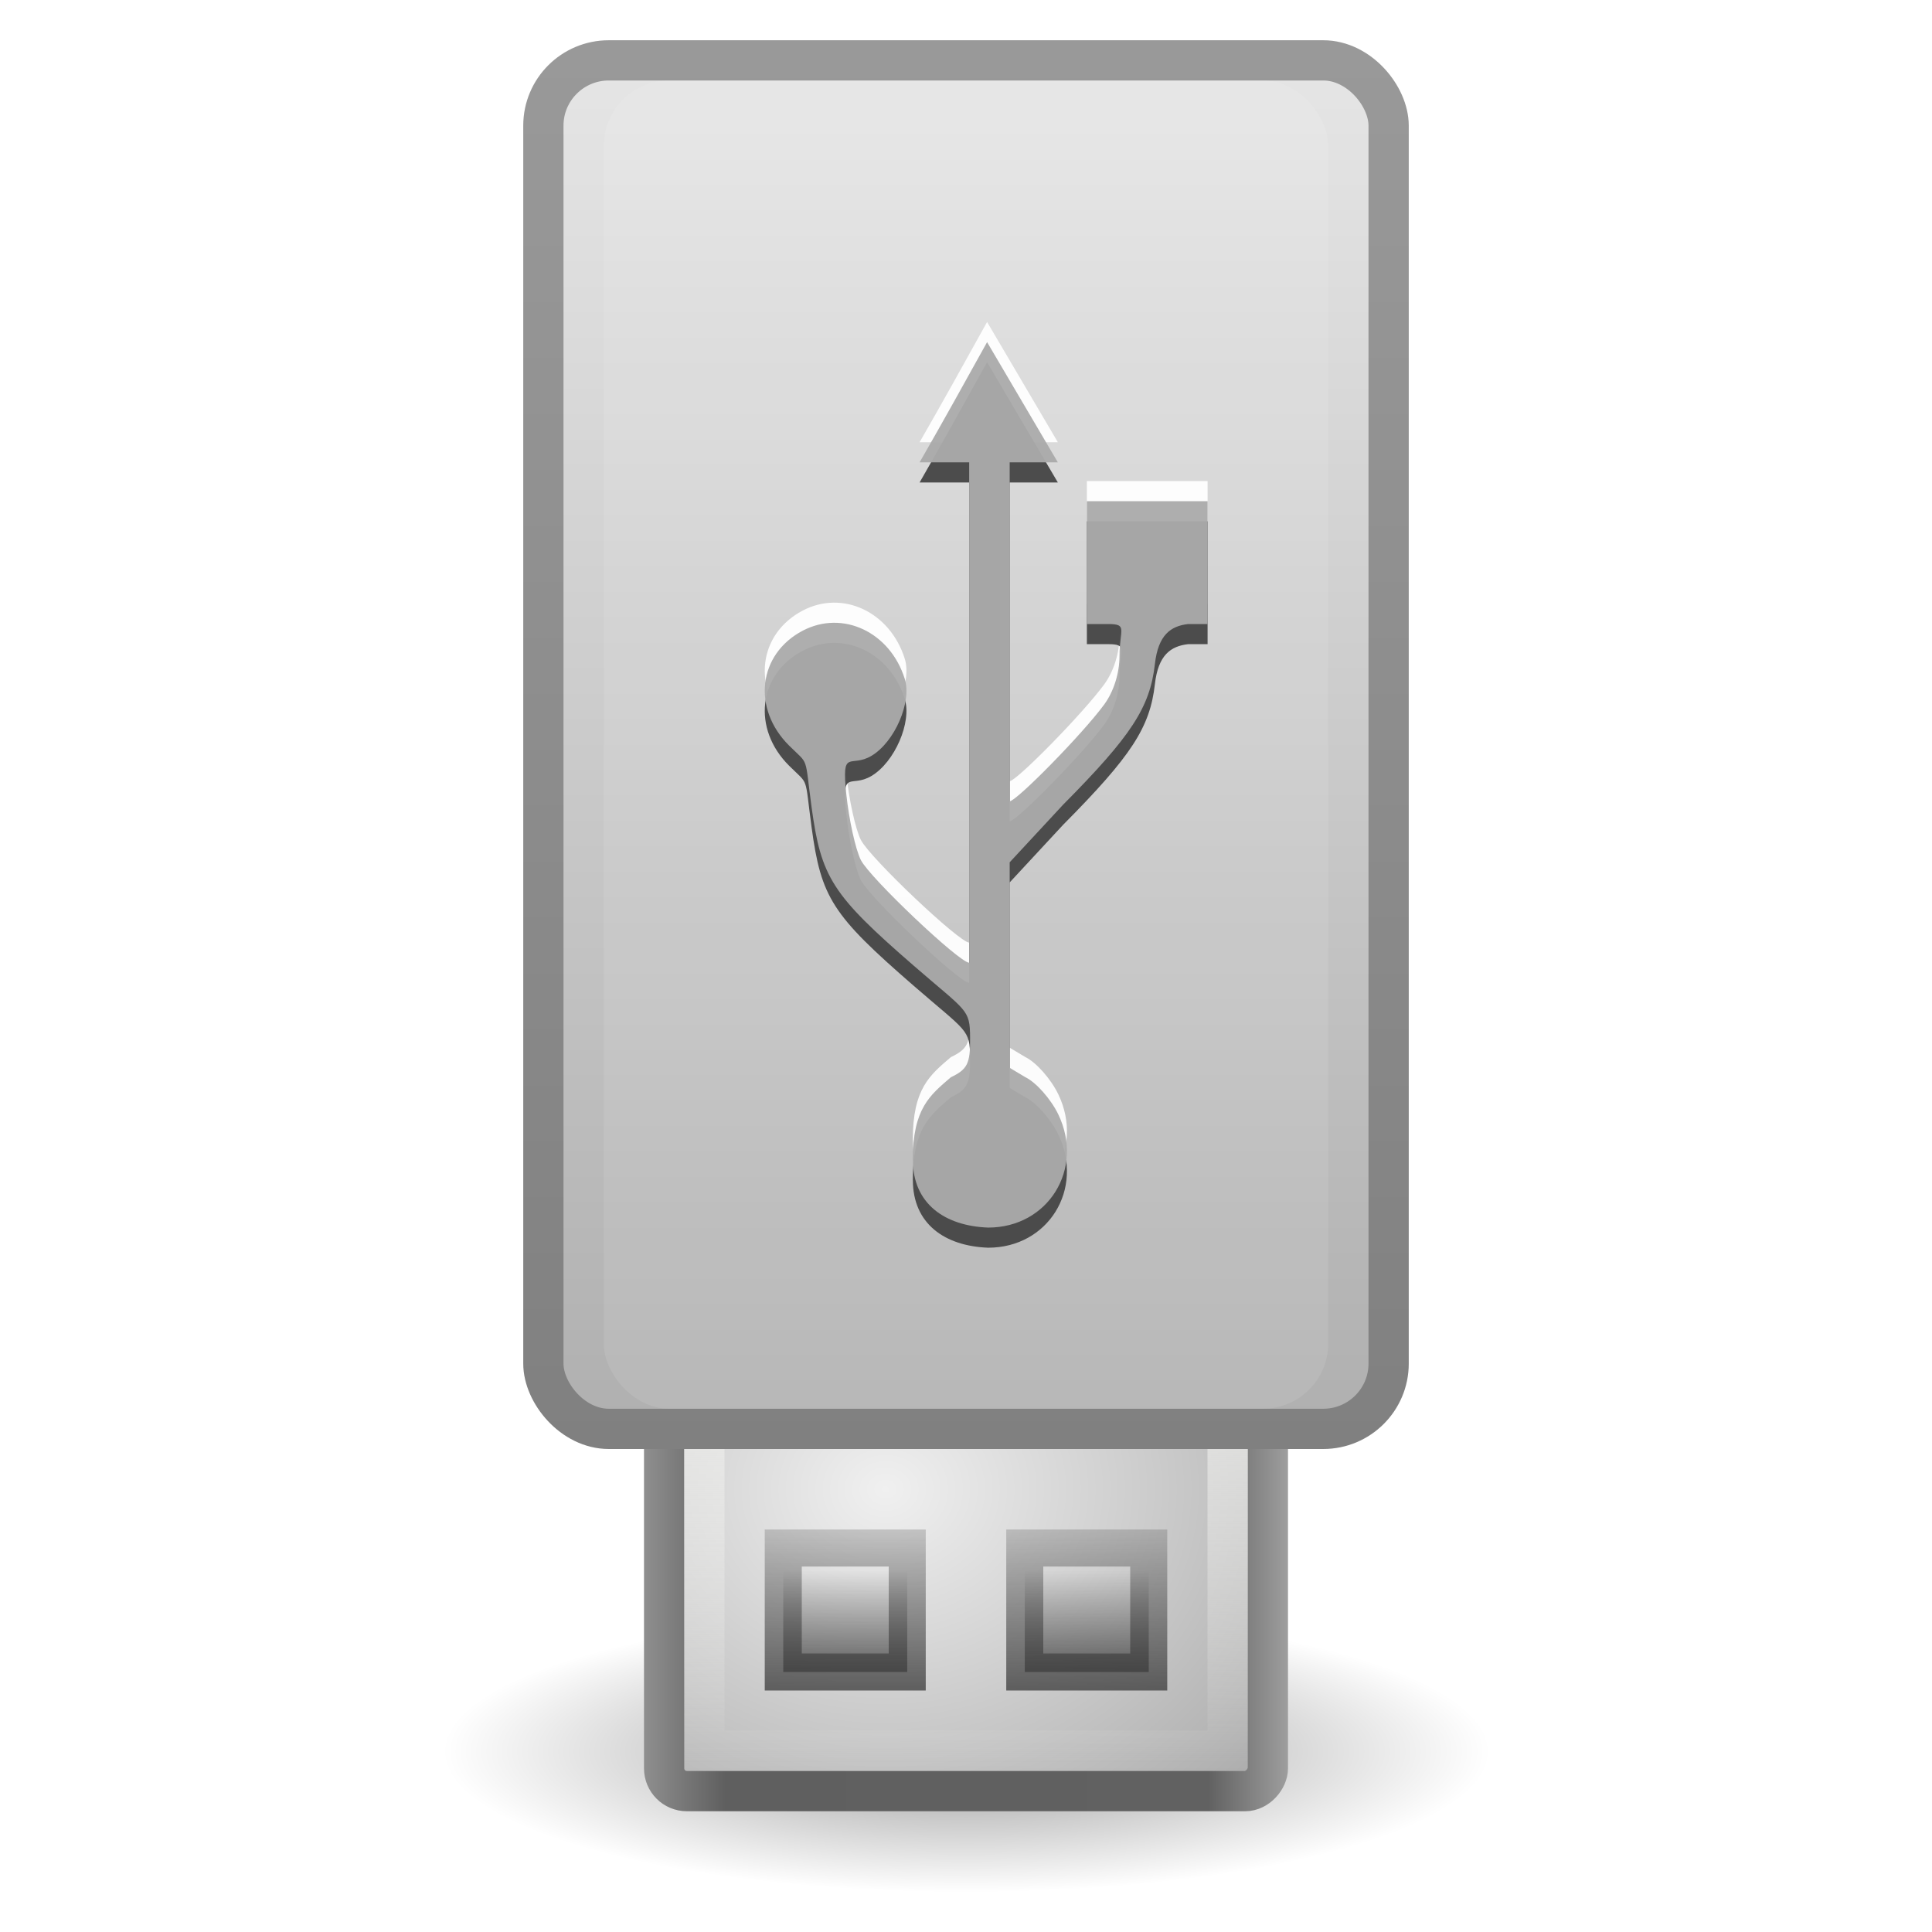<?xml version="1.0" encoding="UTF-8"?>
<!-- Created with Inkscape (http://www.inkscape.org/) -->
<svg id="svg11300" width="48" height="48" version="1.0" xmlns="http://www.w3.org/2000/svg" xmlns:xlink="http://www.w3.org/1999/xlink">
 <defs id="defs3">
  <linearGradient id="linearGradient3506">
   <stop id="stop3508" style="stop-color:#3c3c3c" offset="0"/>
   <stop id="stop3510" style="stop-color:#3c3c3c;stop-opacity:.227" offset="1"/>
  </linearGradient>
  <linearGradient id="linearGradient3494">
   <stop id="stop3496" style="stop-color:#282828;stop-opacity:.824" offset="0"/>
   <stop id="stop3498" style="stop-color:#282828;stop-opacity:0" offset="1"/>
  </linearGradient>
  <radialGradient id="radialGradient7374" cx="23.335" cy="41.636" r="22.627" gradientTransform="matrix(.575 0 0 .155 10.594 37.062)" gradientUnits="userSpaceOnUse">
   <stop id="stop23421" offset="0"/>
   <stop id="stop23423" style="stop-opacity:0" offset="1"/>
  </radialGradient>
  <linearGradient id="linearGradient7469" x1="20.405" x2="20.405" y1="6.988" y2="9.119" gradientTransform="matrix(1.325 0 0 1.31 -.005 -50.962)" gradientUnits="userSpaceOnUse" xlink:href="#linearGradient3494"/>
  <linearGradient id="linearGradient7471" x1="21.718" x2="21.718" y1="6.18" y2="10.01" gradientTransform="matrix(1.325 0 0 1.31 -.005 -50.962)" gradientUnits="userSpaceOnUse" xlink:href="#linearGradient3506"/>
  <linearGradient id="linearGradient7475" x1="20.405" x2="20.405" y1="6.988" y2="9.119" gradientTransform="matrix(1.325 0 0 1.31 -6.005 -50.962)" gradientUnits="userSpaceOnUse" xlink:href="#linearGradient3494"/>
  <linearGradient id="linearGradient7477" x1="21.718" x2="21.718" y1="6.18" y2="10.01" gradientTransform="matrix(1.325 0 0 1.31 -6.005 -50.962)" gradientUnits="userSpaceOnUse" xlink:href="#linearGradient3506"/>
  <linearGradient id="linearGradient8579" x1="15" x2="15" y1="36" y2="1.25" gradientUnits="userSpaceOnUse">
   <stop id="stop3823" style="stop-color:gray" offset="0"/>
   <stop id="stop3825" style="stop-color:#999" offset="1"/>
  </linearGradient>
  <linearGradient id="linearGradient8838" x1="25" x2="25" y1="1.125" y2="35.875" gradientUnits="userSpaceOnUse">
   <stop id="stop3145" style="stop-color:#e6e6e6" offset="0"/>
   <stop id="stop3147" style="stop-color:#afafaf" offset="1"/>
  </linearGradient>
  <radialGradient id="radialGradient9547" cx="21.333" cy="-36.857" r="8" gradientTransform="matrix(1.625 -2.2661e-7 1.9175e-7 1.375 -12.667 13.679)" gradientUnits="userSpaceOnUse">
   <stop id="stop9129" style="stop-color:#f0f0f0" offset="0"/>
   <stop id="stop9131" style="stop-color:#a9a9a9" offset="1"/>
  </radialGradient>
  <linearGradient id="linearGradient9563" x1="24" x2="24" y1="-35" y2="-44" gradientUnits="userSpaceOnUse">
   <stop id="stop9559" style="stop-color:#eeeeec" offset="0"/>
   <stop id="stop9561" style="stop-color:#eeeeec;stop-opacity:0" offset="1"/>
  </linearGradient>
  <linearGradient id="linearGradient9571" x1="16" x2="32" y1="-40" y2="-40" gradientUnits="userSpaceOnUse">
   <stop id="stop9575" style="stop-color:#8f8f8f" offset="0"/>
   <stop id="stop9577" style="stop-color:#5f5f5f" offset=".127"/>
   <stop id="stop9579" style="stop-color:#616161" offset=".876"/>
   <stop id="stop9581" style="stop-color:#9e9e9e" offset="1"/>
  </linearGradient>
  <filter id="filter10041" color-interpolation-filters="sRGB">
   <feGaussianBlur id="feGaussianBlur10043" stdDeviation="0.51"/>
  </filter>
 </defs>
 <path id="path23417" d="m37 43.5a13 3.499 0 1 1-26 0 13 3.499 0 1 1 26 0z" style="fill-rule:evenodd;fill:url(#radialGradient7374);opacity:.4"/>
 <rect id="rect4383" x="18.027" y="33.072" width="12.167" height="9.572" rx=".625" ry=".625" style="fill:#fff"/>
 <rect id="rect3448" transform="scale(1,-1)" x="16.5" y="-44.5" width="15" height="15" rx=".565" ry=".565" style="fill:url(#radialGradient9547);stroke:url(#linearGradient9571)"/>
 <rect id="rect3450" transform="scale(1,-1)" x="19.46" y="-41.54" width="3.08" height="3.08" style="fill:url(#linearGradient7475);opacity:.882;stroke-width:.92;stroke:url(#linearGradient7477)"/>
 <rect id="rect3458" transform="scale(1,-1)" x="17.5" y="-43.5" width="13" height="13" style="fill:none;opacity:.715;stroke:url(#linearGradient9563)"/>
 <rect id="rect2874" transform="scale(1,-1)" x="25.46" y="-41.54" width="3.08" height="3.08" style="fill:url(#linearGradient7469);opacity:.882;stroke-width:.92;stroke:url(#linearGradient7471)"/>
 <rect id="rect5391" x="13.5" y="1.5" width="21" height="34" rx="1.625" ry="1.621" style="fill:url(#linearGradient8838);stroke-linecap:round;stroke-linejoin:round;stroke:url(#linearGradient8579)"/>
 <rect id="rect8840" x="15" y="2" width="18" height="33" rx="1.625" ry="1.621" style="fill:#fff;filter:url(#filter10041);opacity:.3"/>
 <path id="path8593" d="m22.678 28.32c0-1.277 0.425-1.609 0.945-2.055 0.417-0.202 0.484-0.339 0.479-0.987-6e-3 -0.716-0.075-0.634-1.402-1.787-2.027-1.76-2.3-2.184-2.538-3.949-0.176-1.302-0.052-1.016-0.556-1.517-0.928-0.922-0.769-2.274 0.336-2.855 0.995-0.523 2.173 0.033 2.537 1.198 0.179 0.574-0.25 1.566-0.827 1.91-0.528 0.315-0.747-0.21-0.626 0.95 0.067 0.642 0.23 1.38 0.362 1.64 0.227 0.447 2.449 2.551 2.691 2.551v-12.432h-1.232c0.57-0.989 1.125-1.993 1.677-2.987l1.758 2.987h-1.197v8.42c0.167 0 1.799-1.657 2.348-2.403 0.237-0.322 0.381-0.78 0.381-1.212 0-0.651 0.215-0.788-0.282-0.788h-0.529v-3.052h2.999v3.052h-0.485c-0.433 0.051-0.742 0.271-0.824 0.993-0.122 1.077-0.583 1.784-2.28 3.495l-1.328 1.432v5.106l0.392 0.234c0.267 0.129 0.634 0.545 0.817 0.925 0.65 1.354-0.253 2.81-1.743 2.81-1.079-0.04-1.871-0.594-1.871-1.68z" style="fill:#fff;opacity:.95"/>
 <path id="path8591" d="m22.678 29.32c0-1.277 0.425-1.609 0.945-2.055 0.417-0.202 0.484-0.339 0.479-0.987-6e-3 -0.716-0.075-0.634-1.402-1.787-2.027-1.76-2.3-2.184-2.538-3.949-0.176-1.302-0.052-1.016-0.556-1.517-0.928-0.922-0.769-2.274 0.336-2.855 0.995-0.523 2.173 0.033 2.537 1.198 0.179 0.574-0.25 1.566-0.827 1.91-0.528 0.315-0.747-0.21-0.626 0.95 0.067 0.642 0.23 1.38 0.362 1.64 0.227 0.447 2.449 2.551 2.691 2.551v-12.432h-1.232c0.57-0.989 1.125-1.993 1.677-2.987l1.758 2.987h-1.197v8.42c0.167 0 1.799-1.657 2.348-2.403 0.237-0.322 0.381-0.78 0.381-1.212 0-0.651 0.215-0.788-0.282-0.788h-0.529v-3.052h2.999v3.052h-0.485c-0.433 0.051-0.742 0.271-0.824 0.993-0.122 1.077-0.583 1.784-2.28 3.495l-1.328 1.432v5.106l0.392 0.234c0.267 0.129 0.634 0.545 0.817 0.925 0.65 1.354-0.253 2.81-1.743 2.81-1.079-0.04-1.871-0.594-1.871-1.68z" style="fill:#464646;opacity:.95"/>
 <path id="path3690" d="m22.678 28.82c0-1.277 0.425-1.609 0.945-2.055 0.417-0.202 0.484-0.339 0.479-0.987-6e-3 -0.716-0.075-0.634-1.402-1.787-2.027-1.76-2.3-2.184-2.538-3.949-0.176-1.302-0.052-1.016-0.556-1.517-0.928-0.922-0.769-2.274 0.336-2.855 0.995-0.523 2.173 0.033 2.537 1.198 0.179 0.574-0.25 1.566-0.827 1.91-0.528 0.315-0.747-0.21-0.626 0.95 0.067 0.642 0.23 1.38 0.362 1.64 0.227 0.447 2.449 2.551 2.691 2.551v-12.432h-1.232c0.57-0.989 1.125-1.993 1.677-2.987l1.758 2.987h-1.197v8.42c0.167 0 1.799-1.657 2.348-2.403 0.237-0.322 0.381-0.78 0.381-1.212 0-0.651 0.215-0.788-0.282-0.788h-0.529v-3.052h2.999v3.052h-0.485c-0.433 0.051-0.742 0.271-0.824 0.993-0.122 1.077-0.583 1.784-2.28 3.495l-1.328 1.432v5.106l0.392 0.234c0.267 0.129 0.634 0.545 0.817 0.925 0.65 1.354-0.253 2.81-1.743 2.81-1.079-0.04-1.871-0.594-1.871-1.68z" style="fill:#aaa;opacity:.95"/>
</svg>

